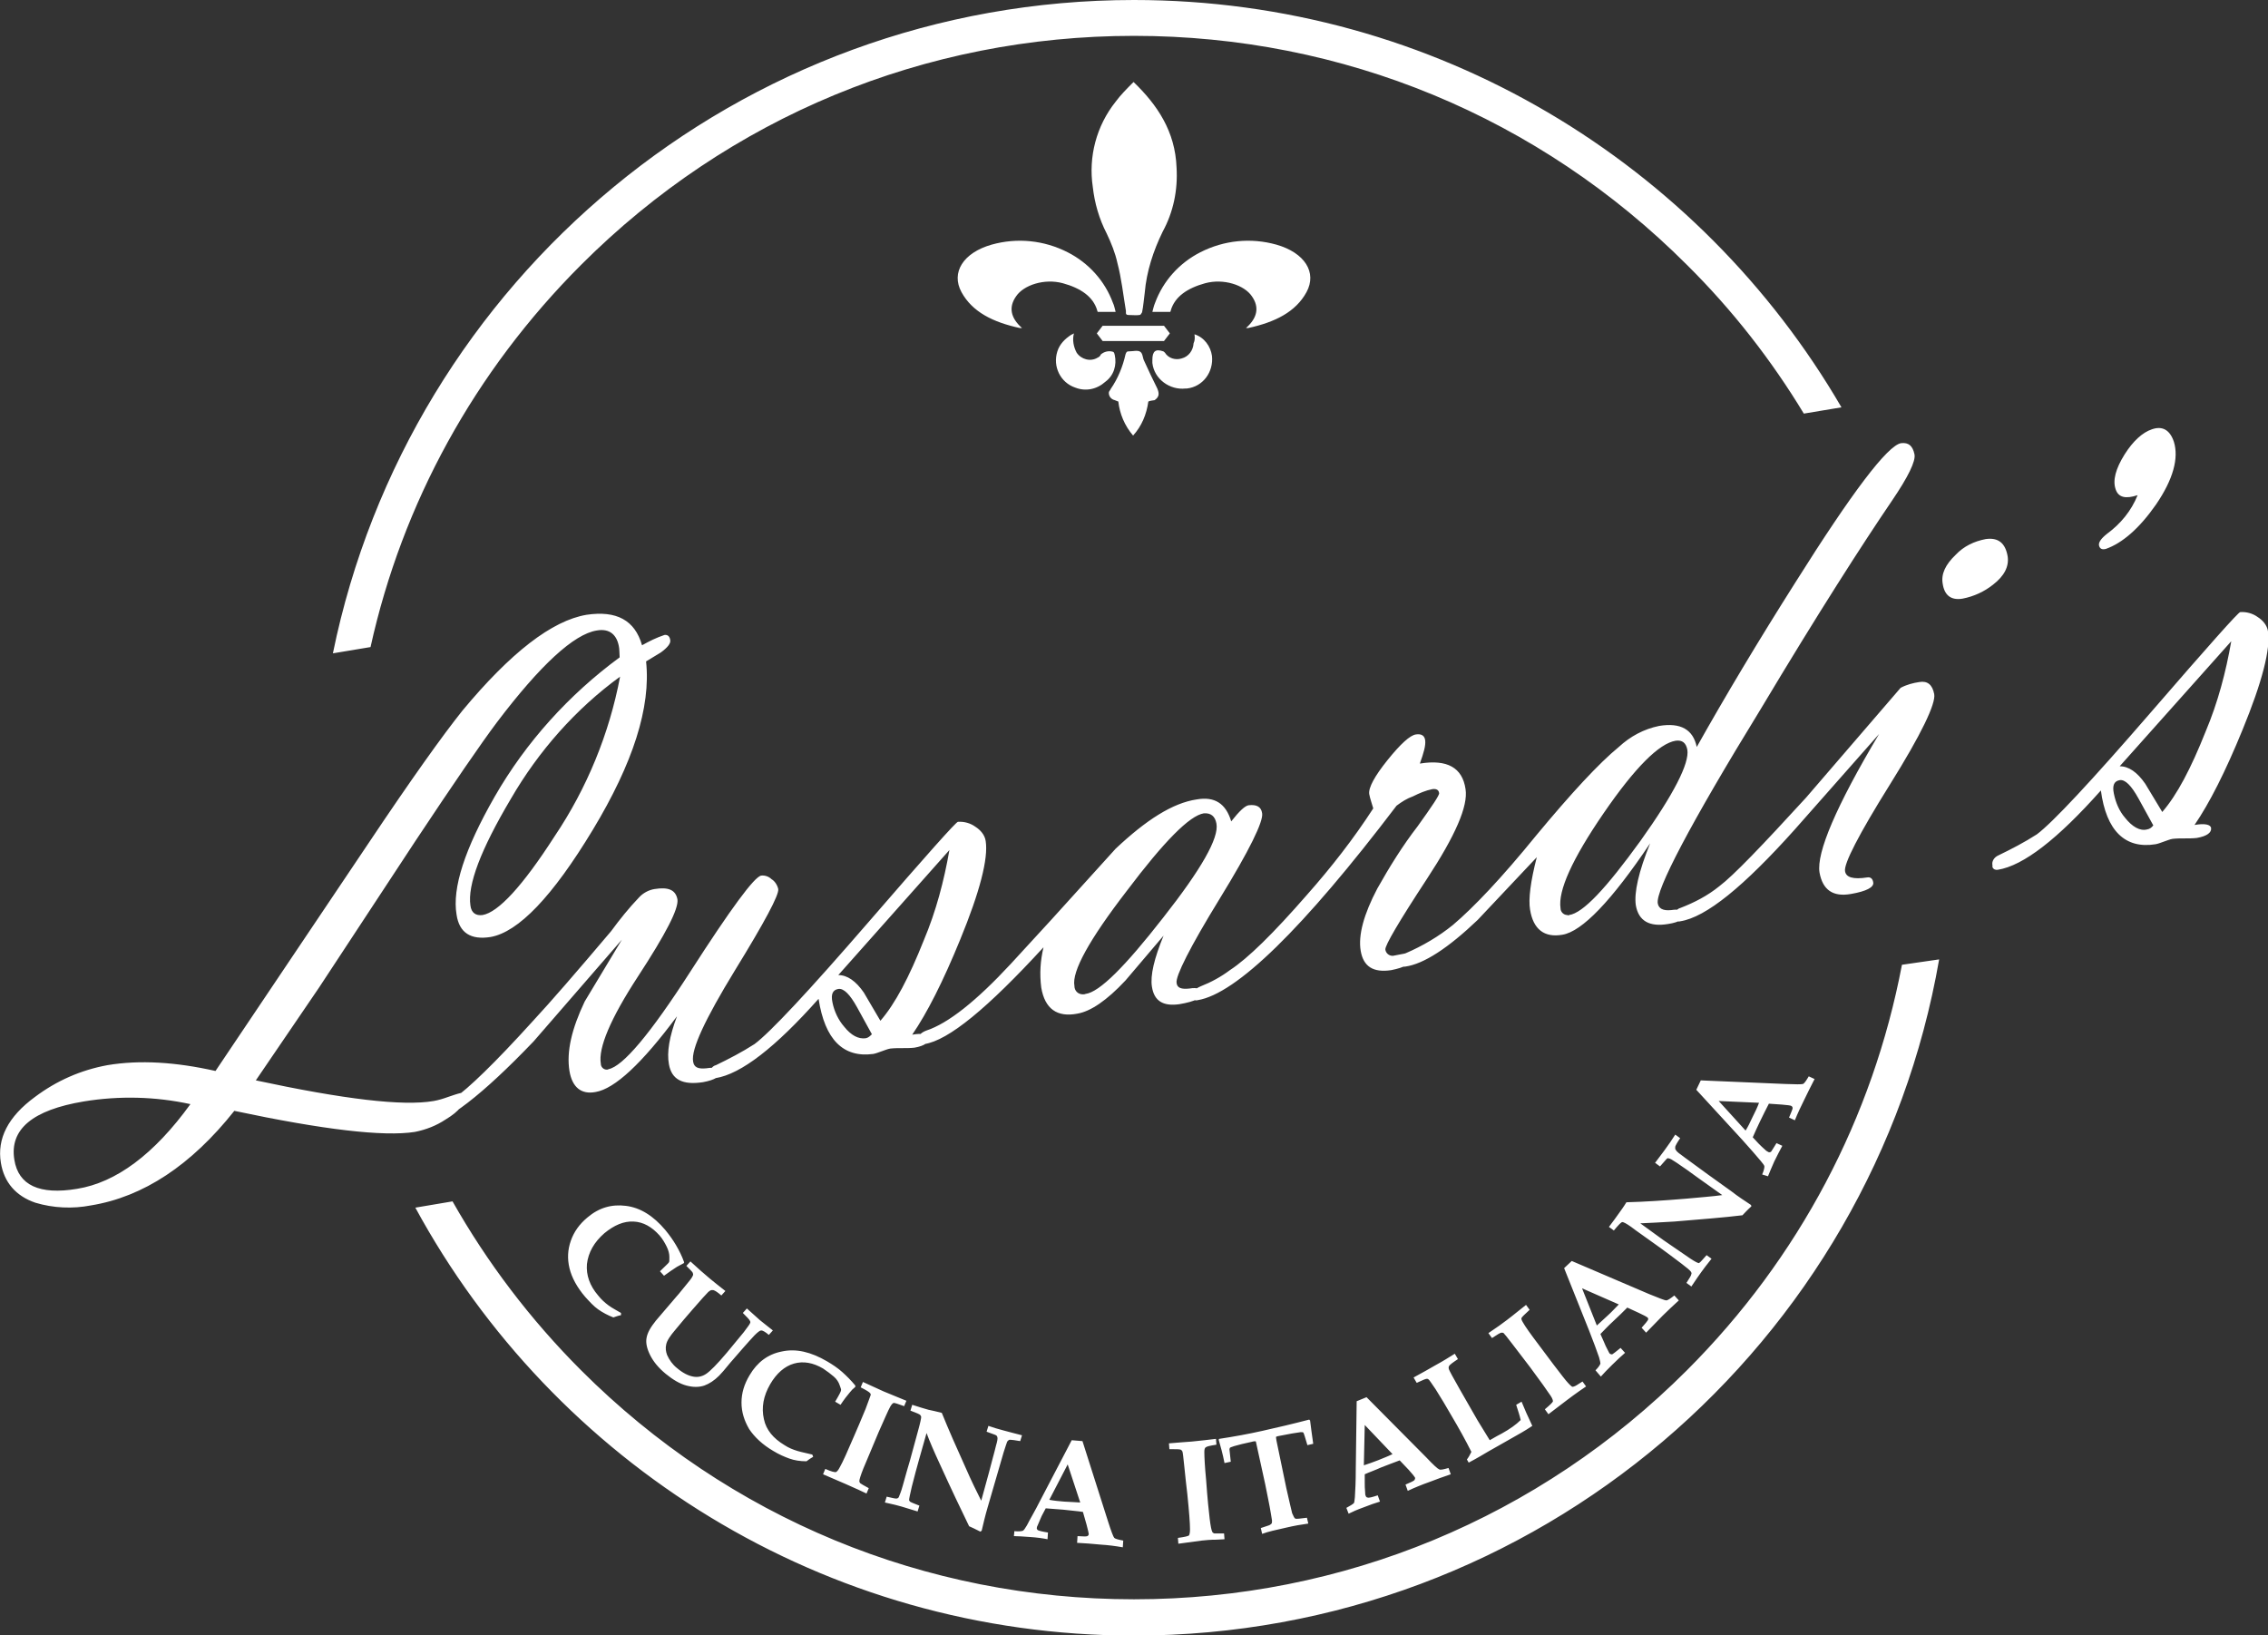 <svg xmlns="http://www.w3.org/2000/svg" xmlns:xlink="http://www.w3.org/1999/xlink" id="Layer_1" x="0px" y="0px" viewBox="0 0 506.2 364.9" style="enable-background:new 0 0 506.2 364.9;" xml:space="preserve"><rect x="0" y="0" width="506.2" height="364.9" fill="#333333" stroke="none"/><style type="text/css">	.st0{fill:#FFFFFF;}</style><path class="st0" d="M74.3,145.8C91.3,62.6,164.9,0,253.1,0C320.5,0,379.4,36.6,411,90.9l-8.4,1.4c-7.2-11.9-15.9-23.1-26.1-33.2 C343.5,26.1,299.7,8,253.1,8s-90.4,18.1-123.4,51.1c-23.8,23.8-39.9,53.2-47,85.3L74.3,145.8z M424.5,215.3 c-6.5,34.1-22.9,65.4-48,90.5c-32.9,32.9-76.8,51.1-123.4,51.1s-90.4-18.1-123.4-51.1c-11.4-11.4-21-24.1-28.7-37.7l-8.3,1.4 c30.9,56.9,91.2,95.5,160.4,95.5c90,0,164.8-65.2,179.7-150.9L424.5,215.3z M135.8,291.3c-0.8-0.6-1.6-1.3-2.3-2.2 c-1.9-2.2-2.7-4.6-2.5-7c0.3-2.6,1.6-4.9,3.9-6.9c2.2-1.8,4.3-2.7,6.5-2.6c2.2,0.1,4.1,1.2,5.8,3.1c0.7,0.8,1.2,1.7,1.6,2.5 c0.4,0.8,0.6,1.6,0.6,2.3c0,0.7,0,1.1-0.1,1.2c-0.1,0.2-0.8,0.8-2,2l0.9,1c1.1-0.8,2.1-1.5,2.9-2c0.5-0.3,1-0.5,1.5-0.8l0.1-0.2 c-0.5-1.4-1.1-2.6-1.8-3.8c-0.7-1.2-1.5-2.3-2.4-3.4c-2.7-3.2-5.6-5-8.8-5.4s-6,0.4-8.6,2.6c-1.8,1.5-3,3.2-3.7,5.2 c-0.7,2-0.8,4-0.3,6.1c0.5,2.1,1.7,4.3,3.5,6.4c1,1.1,1.9,2.1,2.9,2.8c1,0.7,2.1,1.3,3.4,1.8c0.6-0.2,1.1-0.4,1.7-0.5l0-0.5 C137.6,292.4,136.6,291.9,135.8,291.3z M154.6,284c0.1,0.2,0.1,0.4,0.1,0.5c-0.1,0.3-0.3,0.7-0.8,1.3c-1.5,1.8-2.4,3-2.8,3.4 l-4.7,5.5c-1.2,1.5-1.9,2.7-2.1,3.9c-0.2,1.1,0.1,2.4,0.8,3.8c0.7,1.4,1.8,2.8,3.5,4.2c1.6,1.3,3.1,2.2,4.6,2.6c1.5,0.4,2.8,0.4,4,0 c1.1-0.4,2.2-1.1,3.3-2.2c0.4-0.4,1.3-1.4,2.5-2.9c2-2.3,3.8-4.4,5.4-6.1c0.7-0.7,1.2-1.1,1.5-1.1s0.9,0.3,1.7,1l0.9-1 c-1.2-0.9-2.1-1.7-2.9-2.3c-0.9-0.8-1.8-1.6-2.9-2.6l-0.9,1c0.9,0.9,1.5,1.5,1.6,1.8c0.1,0.2,0.1,0.3,0,0.5c-0.1,0.3-0.6,0.9-1.4,2 l-3.8,4.6c-2.2,2.6-3.7,4.1-4.6,4.7c-0.9,0.6-1.9,0.8-2.9,0.6c-1.1-0.2-2.3-0.8-3.6-1.9c-1-0.8-1.7-1.8-2.2-2.9 c-0.3-0.8-0.4-1.6-0.2-2.4c0.2-0.9,0.9-1.9,2-3.2c1.3-1.6,2.6-3.1,3.9-4.6c1.9-2.2,3-3.4,3.5-3.9c0.3-0.2,0.5-0.4,0.7-0.4 c0.1,0,0.3,0,0.4,0c0.4,0.1,1,0.5,1.8,1.2l0.9-1c-1.5-1.2-2.7-2.1-3.5-2.8c-1.3-1.1-2.7-2.3-4.3-3.8l-0.9,1 C154,283.3,154.5,283.8,154.6,284z M178,323.8c-1-0.3-2-0.7-2.9-1.3c-2.5-1.5-4.1-3.4-4.6-5.8c-0.6-2.6-0.1-5.2,1.4-7.8 c1.4-2.4,3.2-4,5.3-4.6c2.1-0.6,4.3-0.2,6.5,1.1c0.9,0.6,1.7,1.2,2.4,1.8s1.1,1.3,1.3,1.9c0.2,0.6,0.4,1,0.3,1.2 c0,0.2-0.4,1-1.3,2.5l1.2,0.7c0.8-1.2,1.5-2.1,2.1-2.8c0.3-0.4,0.7-0.8,1.2-1.2l0-0.3c-0.9-1.1-1.9-2.1-2.9-3 c-1-0.9-2.2-1.7-3.4-2.4c-3.6-2.1-6.9-2.9-10.1-2.2c-3.1,0.6-5.5,2.4-7.2,5.3c-1.2,2-1.8,4-1.8,6.1s0.6,4,1.7,5.9 c1.2,1.8,3,3.5,5.4,4.9c1.3,0.8,2.5,1.3,3.6,1.7s2.4,0.6,3.8,0.6c0.5-0.4,1-0.7,1.5-1l-0.2-0.5C180.1,324.3,179,324.1,178,323.8z  M188.8,331.2c0.9,0.4,1.8,0.8,2.9,1.3l1.7,0.8l0.5-1.2c-1.1-0.6-1.8-1-1.9-1.1s-0.2-0.3-0.2-0.5c0-0.3,0.3-1.3,0.9-2.8 s1.8-4.2,3.4-8.1c1.3-2.9,2.1-4.8,2.6-5.7c0.3-0.5,0.5-0.7,0.7-0.8c0.2-0.1,1,0.2,2.4,0.7l0.5-1.2c-1.5-0.6-3.2-1.3-5.1-2.1 c-1.1-0.5-2.6-1.2-4.6-2.1l-0.5,1.2c1.2,0.6,2,1.1,2.1,1.3c0.1,0.1,0.2,0.3,0.1,0.5s-0.4,1.2-1.1,3c-1.1,2.6-1.9,4.6-2.5,5.9 c-1.5,3.5-2.6,6-3.3,7.2c-0.3,0.6-0.6,0.9-0.8,1c-0.2,0.1-1.1-0.1-2.4-0.7l-0.5,1.2L188.8,331.2z M201.2,336.2 c0.7,0.2,1.9,0.6,3.6,1.1l0.4-1.3c-1.3-0.5-2-0.8-2.1-0.9c-0.1-0.1-0.1-0.2-0.2-0.3c0-0.3,0.2-1.3,0.6-3c0.6-2.3,1.1-4.3,1.6-6 l1.7-6c0.7,1.9,1.7,4.2,3,7c2.5,5.5,4.7,10.1,6.5,13.8c0.5,0.2,1.3,0.6,2.5,1.2l0.3-0.2c0.4-1.7,0.8-3.4,1.3-5.1l1.8-6.2l1.8-6.2 c0.4-1.3,0.7-2.1,0.8-2.4c0.1-0.1,0.2-0.2,0.3-0.3s0.2-0.1,0.4-0.1c0.3,0,1,0.1,2.2,0.3l0.4-1.3c-1.3-0.3-2.6-0.7-4.2-1.1 c-1.1-0.3-2.2-0.6-3.3-1l-0.4,1.3c1.3,0.5,2,0.7,2.1,0.8c0.2,0.1,0.2,0.2,0.3,0.4c0.1,0.3,0,0.9-0.3,1.9c-0.4,1.7-1,3.7-1.6,6.1 l-1.7,6.2c-1-2-2.2-4.4-3.5-7.4c-2-4.4-3.8-8.5-5.3-12.2c-1.1-0.3-2.1-0.5-3-0.7c-0.8-0.2-2-0.6-3.6-1.1l-0.4,1.3 c1.3,0.5,2.1,0.8,2.2,1c0.1,0.1,0.2,0.3,0.2,0.4c0,0.3-0.2,1.3-0.7,3.1l-1.8,6.6c-0.4,1.3-0.9,3.1-1.6,5.6c-0.4,1.5-0.8,2.3-0.9,2.6 c-0.1,0.2-0.3,0.3-0.4,0.3c-0.2,0.1-1-0.1-2.3-0.4l-0.4,1.3C199.3,335.7,200.6,336,201.2,336.2z M226.3,342.8c0.9,0,2.1,0.1,3.6,0.2 c1.6,0.1,2.9,0.3,3.9,0.5l0.1-1.5c-1.3-0.2-2-0.4-2.2-0.5s-0.3-0.3-0.3-0.5c0-0.2,0.1-0.4,0.2-0.6c0.4-0.9,0.7-1.7,0.9-2.1l0.9-1.7 c1.2,0.1,2.5,0.2,3.9,0.3c1.6,0.2,3.1,0.3,4.4,0.5l0.8,2.8c0.3,1.2,0.5,1.9,0.5,2.1c0,0.2-0.1,0.4-0.3,0.5c-0.2,0.1-0.9,0.1-2.2,0 l-0.1,1.5c1.7,0.1,3.4,0.2,5.3,0.4c1.6,0.1,3.2,0.3,4.9,0.6l0.1-1.5c-1.1-0.2-1.8-0.4-2-0.6c-0.2-0.2-0.7-1.5-1.4-3.7l-5.7-17.9 l-2.4-0.2l-7,13.4c-1.2,2.4-2.3,4.2-3,5.6c-0.4,0.7-0.7,1.1-0.9,1.2c-0.2,0.1-0.9,0.2-1.9,0.1L226.3,342.8z M241.1,335.3 c-1.1-0.1-2.3-0.1-3.6-0.2c-1.2-0.1-2.3-0.2-3.3-0.4l4.1-7.9L241.1,335.3z M268.2,343.8c0.9-0.1,2-0.2,3.2-0.2l1.9-0.1l-0.1-1.3 c-1.3,0-2,0-2.2,0c-0.2-0.1-0.4-0.2-0.4-0.3c-0.2-0.3-0.4-1.3-0.6-2.9c-0.2-1.6-0.5-4.5-0.8-8.7c-0.3-3.1-0.4-5.2-0.4-6.3 c0-0.5,0.1-0.9,0.3-1c0.2-0.2,1-0.4,2.4-0.6l-0.1-1.3c-1.6,0.2-3.4,0.4-5.4,0.6c-1.2,0.1-2.9,0.2-5.1,0.4l0.1,1.3 c1.4,0,2.2,0,2.5,0.1c0.2,0.1,0.3,0.2,0.4,0.4c0.1,0.2,0.2,1.2,0.4,3.1c0.3,2.8,0.5,4.9,0.7,6.4c0.4,3.9,0.6,6.5,0.6,7.9 c0,0.7-0.1,1.1-0.2,1.3s-1,0.4-2.5,0.6l0.1,1.3L268.2,343.8z M287.1,340.9c1.7-0.4,3.4-0.7,4.9-0.9l-0.3-1.3 c-1.5,0.2-2.4,0.3-2.6,0.2c-0.2-0.1-0.4-0.5-0.7-1.2c-0.2-0.7-0.6-2.6-1.3-5.6l-2.2-10.6c-0.1-0.5-0.1-0.8-0.1-0.8 c0-0.1,0.1-0.1,0.4-0.2c2.5-0.5,4.2-0.8,5.1-0.9c0.3,0,0.5,0,0.6,0.1c0.1,0.1,0.4,1.1,0.9,2.8l1.3-0.3c-0.3-2-0.5-3.7-0.7-5.2 l-0.2-0.2c-3.8,1-7.3,1.8-10.4,2.5c-3.1,0.7-6.4,1.3-9.7,1.8l-0.1,0.2c0.4,1.4,0.9,3.1,1.3,5.2l1.4-0.3c-0.2-1.7-0.3-2.7-0.3-2.8 c0-0.1,0.1-0.2,0.1-0.3c0.1-0.1,0.4-0.2,1-0.4c1-0.3,2.3-0.6,3.7-0.9c0.7-0.2,1.1-0.2,1.1-0.1s0.5,2.2,1.4,6.4 c0.5,2.1,0.9,4.2,1.3,6.2c0.6,2.9,0.8,4.5,0.9,5c0,0.3,0,0.6-0.1,0.7s-0.3,0.3-0.6,0.4c-0.6,0.2-1.2,0.4-1.8,0.6l0.3,1.3 C283,341.8,284.9,341.4,287.1,340.9z M301,337.8c0.8-0.4,1.9-0.9,3.3-1.4c1.5-0.6,2.7-1,3.7-1.3l-0.5-1.4c-1.2,0.4-2,0.6-2.2,0.5 c-0.2,0-0.4-0.1-0.5-0.4c-0.1-0.2-0.1-0.4-0.1-0.6c-0.1-1-0.1-1.8-0.1-2.3l0-1.9c1.1-0.5,2.3-0.9,3.6-1.5c1.5-0.6,2.9-1.1,4.2-1.6 l2,2.1c0.8,0.9,1.3,1.5,1.4,1.7c0.1,0.2,0,0.4-0.1,0.6c-0.2,0.2-0.8,0.5-2,1l0.5,1.4c1.5-0.7,3.2-1.4,4.9-2c1.5-0.6,3-1.1,4.7-1.7 l-0.5-1.4c-1.1,0.3-1.8,0.5-2.1,0.3c-0.3-0.1-1.3-1-2.9-2.7L305,311.8l-2.2,0.9l-0.2,15.1c0,2.7-0.1,4.8-0.2,6.3 c-0.1,0.8-0.1,1.3-0.3,1.4c-0.2,0.2-0.7,0.5-1.6,1L301,337.8z M310.8,324.5c-1,0.5-2.1,0.9-3.3,1.4c-1.1,0.4-2.1,0.8-3.1,1.1l0.2-9 L310.8,324.5z M332.2,323.9l2.3-1.3l5.1-2.9c0.7-0.4,1.5-0.9,2.4-1.5c-1-2.1-1.8-3.9-2.4-5.4l-1.2,0.7c0.4,1.3,0.8,2.4,1,3.4 c-1,1-2.4,2-4.2,3c-0.6,0.3-1.5,0.8-2.7,1.5c-1-1.6-1.9-3.1-2.7-4.4l-3.9-6.8c-1.6-2.8-2.4-4.3-2.5-4.6c-0.1-0.3-0.1-0.5,0-0.7 c0.1-0.3,0.8-0.8,2-1.6l-0.7-1.2c-1.3,0.8-2.7,1.7-4.2,2.5c-1.5,0.9-3.2,1.8-5,2.8l0.7,1.2c1.3-0.6,2-0.9,2.2-0.9 c0.2,0,0.3,0,0.4,0.1c0.2,0.1,0.7,0.9,1.6,2.2c1.2,1.9,2.4,3.9,3.6,6c1.6,2.7,3.1,5.4,4.4,8c-0.3,0.6-0.6,1.2-1,1.7l0.4,0.7 C329.7,325.4,331.2,324.5,332.2,323.9z M349.8,312.4c0.8-0.6,1.6-1.2,2.6-1.9l1.6-1.1l-0.8-1.1c-1.1,0.7-1.7,1.1-1.9,1.1 c-0.2,0.1-0.4,0.1-0.5,0c-0.3-0.2-1-0.9-2-2.2c-1-1.3-2.8-3.6-5.3-7c-1.9-2.5-3.1-4.2-3.6-5.1c-0.3-0.5-0.4-0.8-0.3-1 c0.1-0.2,0.7-0.8,1.8-1.8l-0.8-1.1c-1.3,1-2.7,2.2-4.3,3.4c-0.9,0.7-2.3,1.7-4.1,2.9l0.8,1.1c1.2-0.8,1.9-1.2,2.1-1.2 c0.2,0,0.4,0,0.5,0.1s0.8,0.9,2,2.5c1.7,2.2,3,3.9,3.9,5.1c2.3,3.1,3.8,5.2,4.6,6.4c0.4,0.6,0.5,1,0.5,1.2s-0.6,0.8-1.8,1.8l0.8,1.1 L349.8,312.4z M357.3,307.2c0.6-0.7,1.4-1.5,2.5-2.6c1.1-1.1,2.1-2,2.9-2.7l-1-1.1c-1,0.8-1.6,1.3-1.8,1.4c-0.2,0.1-0.4,0-0.6-0.1 c-0.1-0.1-0.2-0.3-0.3-0.5c-0.5-0.9-0.8-1.6-1-2.1l-0.8-1.8c0.8-0.8,1.7-1.8,2.8-2.8c1.2-1.1,2.3-2.2,3.2-3.1l2.6,1.2 c1.1,0.5,1.8,0.9,1.9,1c0.2,0.2,0.2,0.3,0.1,0.6c-0.1,0.2-0.6,0.8-1.4,1.7l1,1.1c1.2-1.2,2.4-2.5,3.7-3.8c1.1-1.1,2.3-2.2,3.6-3.4 l-1-1.1c-0.9,0.7-1.5,1.1-1.8,1.1s-1.6-0.5-3.8-1.4l-17.3-7.4l-1.7,1.6l5.6,14c1,2.5,1.7,4.5,2.2,5.9c0.2,0.7,0.3,1.2,0.3,1.4 c-0.1,0.3-0.4,0.8-1.1,1.5L357.3,307.2z M361.3,291.1c-0.8,0.8-1.6,1.7-2.5,2.5c-0.9,0.8-1.7,1.6-2.4,2.2l-3.3-8.3L361.3,291.1z  M379.7,283.9c0.4-0.6,1.2-1.6,2.3-3l-1.1-0.8c-0.9,1-1.4,1.6-1.6,1.7c-0.1,0.1-0.2,0.1-0.4,0c-0.3-0.1-1.2-0.6-2.6-1.6 c-2-1.4-3.7-2.5-5.1-3.5l-5.1-3.7c2-0.1,4.5-0.2,7.6-0.4c6-0.5,11.1-0.9,15.2-1.4c0.4-0.4,1-1.1,2-2l-0.1-0.3c-1.5-1-2.9-1.9-4.3-3 l-5.3-3.8l-5.2-3.8c-1.1-0.8-1.8-1.3-1.9-1.6c-0.1-0.1-0.2-0.2-0.2-0.4s0-0.3,0-0.4c0.1-0.3,0.4-0.9,1.1-1.9l-1.1-0.8 c-0.7,1.1-1.5,2.3-2.4,3.5c-0.7,0.9-1.4,1.9-2.1,2.8l1.1,0.8c0.9-1,1.4-1.6,1.5-1.7c0.1-0.1,0.3-0.2,0.4-0.1c0.3,0,0.8,0.3,1.7,0.9 c1.5,1,3.2,2.2,5.1,3.6l5.2,3.7c-2.2,0.3-4.9,0.5-8.1,0.8c-4.8,0.4-9.3,0.7-13.3,0.8c-0.6,1-1.2,1.8-1.7,2.5c-0.5,0.7-1.2,1.7-2.2,3 l1.1,0.8c0.9-1.1,1.5-1.7,1.7-1.8c0.1-0.1,0.3-0.1,0.5,0c0.3,0.1,1.2,0.6,2.6,1.7l5.6,4c1.1,0.8,2.6,1.9,4.7,3.5 c1.2,0.9,1.9,1.5,2.1,1.8c0.1,0.2,0.2,0.3,0.1,0.5c0,0.3-0.4,0.9-1.1,2l1.1,0.8C378.6,285.5,379.3,284.4,379.7,283.9z M394.6,262.5 c0.3-0.8,0.8-1.9,1.4-3.3c0.7-1.4,1.3-2.6,1.8-3.5l-1.3-0.6c-0.7,1.1-1.1,1.8-1.2,1.9s-0.4,0.2-0.6,0.1c-0.2-0.1-0.3-0.2-0.5-0.3 c-0.8-0.7-1.3-1.2-1.7-1.6l-1.3-1.4c0.5-1.1,1-2.3,1.6-3.5c0.7-1.5,1.4-2.8,2-4l2.9,0.2c1.2,0.1,2,0.2,2.1,0.3 c0.2,0.1,0.3,0.3,0.3,0.5s-0.3,0.9-0.8,2.1l1.3,0.6c0.6-1.5,1.4-3.2,2.2-4.8c0.7-1.4,1.4-2.9,2.2-4.4l-1.3-0.6c-0.6,1-1,1.6-1.3,1.7 c-0.3,0.1-1.6,0.1-4,0l-18.8-0.8l-1,2.1l10.2,11.1c1.8,2,3.2,3.6,4.2,4.8c0.5,0.6,0.8,1,0.8,1.2c0,0.3-0.1,0.9-0.5,1.8L394.6,262.5z  M392.6,246.1c-0.4,1.1-0.9,2.1-1.5,3.3c-0.5,1.1-1,2.1-1.5,2.9l-6-6.6L392.6,246.1z M71.2,220.4l21.5-32.7 c8.5-12.8,14.6-21.7,18.2-26.5c9.7-12.8,17.2-19.7,22.3-20.5c2.8-0.5,4.6,0.9,5,4c0,0.4,0.1,1.1,0.1,2 c-11.3,8.3-20.9,18.9-27.9,31.1c-6.7,11.7-9.5,20.4-8.5,26.3c0.6,4.1,3.2,5.7,7.6,5c6.2-1.1,13.8-9,22.8-23.9 c9-14.9,13-27.4,11.9-37.6l3.3-2c1.5-1.1,2.2-2,2.1-2.7c-0.1-0.9-0.6-1.3-1.3-1.2c-1.8,0.6-3.4,1.4-5,2.3c-1.6-5.6-5.7-7.8-12.4-6.8 c-7.7,1.3-16.9,8.4-27.7,21.4c-4.4,5.5-11.4,15.3-20.9,29.5l-34.2,50.9c-8.9-2-16.9-2.5-24.1-1.3c-6,1.1-11.4,3.5-16.2,7.1 c-6,4.4-8.5,9.3-7.6,14.7c0.7,4.3,3.3,7.4,7.7,8.9c4,1.2,8.3,1.4,12.4,0.6c11.7-1.9,22.4-9,32-21.1c19.8,4.2,33.3,5.8,40.3,4.7 c2.5-0.5,4.8-1.4,6.9-2.8c3-1.8,4.4-3.6,4.2-5.3c0-0.1,0-0.1,0-0.2c-0.1-0.2-0.5-0.5-0.8-0.4c-0.9,0.2-2,0.6-2.9,0.9 c-1.1,0.4-2.1,0.7-3.2,0.9c-6.9,1.2-20.1-0.4-39.7-4.6L71.2,220.4z M17.2,265.3c-8.4,1.4-13.1-0.8-14-6.5c-1.1-6.8,4.1-11.1,15.5-13 c7.9-1.3,16-1.1,23.8,0.6C34.4,257.6,25.9,263.9,17.2,265.3z M123.8,186.6c-7.2,11.2-12.6,17-16.1,17.6c-1.5,0.2-2.5-0.5-2.7-2.1 c-0.7-4.6,2.3-12.5,9-23.8c6.2-10.7,14.5-20.1,24.4-27.3C136,163.7,131,175.9,123.8,186.6z M149.3,237.5c0.6,3.4,3,4.7,7.6,4 c2.7-0.5,3.9-1.3,3.7-2.2c-0.1-0.9-1.1-1.2-2.9-0.9c-1.9,0.2-2.8-0.2-3-1.5c-0.5-2.7,2.7-9.5,9.3-20.3c6.7-10.9,9.9-16.9,9.7-18.2 c-0.2-0.9-0.8-1.8-1.5-2.2c-0.6-0.6-1.5-0.9-2.3-0.8c-1.5,0.2-6.8,7.4-15.8,21.4c-9,14-15.1,21.2-18.3,21.8 c-0.1,0.1-0.2,0.1-0.4,0.1c-0.7,0-1.3-0.6-1.3-1.3c-0.6-3.5,2.1-10,8.3-19.5c6.2-9.5,9.1-15.1,8.8-17.2c-0.4-2.1-2-2.8-5.1-2.3 c-1.3,0.2-2.6,0.9-3.5,1.9c-2.2,2.3-4.3,4.9-6.2,7.5c-7.7,9.1-13.5,15.8-17.5,20.1c-8.6,9.5-14.5,15.1-17.3,17 c-2,1.4-4.2,2.6-6.5,3.5c-1.5,0.6-2.1,1.3-2,2.2c0.1,0.7,0.5,1.1,1.2,0.9c5.3-0.9,13.4-7.2,24.8-19.1l19.7-22.7l-8.3,13.8 c-2.9,6.1-4.1,11.2-3.4,15.5c0.6,3.6,2.6,5.3,5.8,4.7c4.3-0.7,10.4-6.4,18.2-16.9C149.4,231.3,148.8,234.8,149.3,237.5z  M194.9,235.2c0.6-0.1,1.3-0.4,1.9-0.6c0.6-0.2,1.3-0.5,1.9-0.6c0.9-0.1,1.8-0.1,2.7-0.1s1.8,0,2.7-0.1c2.3-0.4,3.3-1.2,3.2-2.2 c-0.1-0.8-1.4-1.1-3.7-0.7c3.3-4.8,6.9-11.9,10.7-21.2c4.4-10.7,6.3-18.1,5.7-22c-0.2-1.4-1.2-2.5-2.3-3.2c-1.1-0.8-2.5-1.2-3.9-1.1 c-0.4,0-7,7.4-19.8,22.2c-13.5,15.6-22.1,24.8-25.6,27.4c-2.8,1.8-5.7,3.3-8.6,4.7c-0.9,0.2-1.5,1.2-1.3,2.1c0,0,0,0.1,0,0.2 c0.2,0.5,0.7,0.7,1.2,0.6c5.7-0.9,13.4-6.9,23-17.7C184.1,232,188.2,236.1,194.9,235.2z M193.2,231.7c-1.6,0.2-3.2-0.6-4.8-2.6 c-1.3-1.5-2.2-3.4-2.6-5.4c-0.4-1.9,0.1-2.8,1.3-3c1.2-0.2,2.6,1.2,4.2,4.1l3.3,6C194.2,231.2,193.8,231.6,193.2,231.7z  M192.8,221.5c-1.8-2.6-3.7-3.9-5.7-3.9l24.8-27.9c-1.2,6.9-3,13.7-5.7,20.1c-3.3,8.3-6.4,14.2-9.7,18L192.8,221.5z M232.4,220.4 c0.8,4.7,3.5,6.7,8.1,5.8c2.9-0.5,6.5-2.9,10.7-7.4l8.5-10c-2.1,5.1-3,8.9-2.6,11.4c0.5,3.2,2.5,4.4,6.1,3.9 c3.6-0.6,5.3-1.5,5.1-2.6c-0.1-0.8-1.1-1.2-2.8-0.9c-1.8,0.2-2.8-0.1-2.9-1.3c-0.2-1.5,2.9-7.8,9.6-18.7c6.7-10.9,9.8-17.3,9.5-19.1 c-0.2-1.5-1.3-2-3-1.8c-0.8,0.1-2.1,1.3-3.9,3.6c-1.2-4-3.7-5.6-7.7-4.9c-5.4,0.8-11.3,4.6-18.1,11l-14.4,15.9l-9,9.8 c-7.7,8.3-14,13.3-18.9,14.9c-1.3,0.5-1.8,1.2-1.6,2.1c0.1,0.7,0.5,1.1,1.2,0.9c5.4-0.8,14.2-8.1,26.6-21.6 C232.2,214.4,232,217.3,232.4,220.4z M271.5,183.8c0.6,3.2-3.4,10.2-11.9,21c-8.5,10.9-14.2,16.6-17.3,17c-0.2,0.1-0.4,0.1-0.6,0.1 c-1.1,0-1.9-0.8-1.9-1.9c-0.6-3.2,3.3-10.3,11.7-21.2c8.3-11,14-16.8,17.2-17.3C270.2,181.4,271.2,182.1,271.5,183.8z M291.7,199.7 c-7.5,8.6-13.2,14.2-17.2,16.8c-2,1.5-4.2,2.7-6.5,3.6c-1.4,0.6-2,1.3-1.9,2.2c0.1,0.7,0.5,1.1,1.2,0.9c8.6-1.4,23.5-15.9,44.4-43.4 c1.2-0.9,2.3-1.6,3.7-2.1c1.4-0.7,2.8-1.3,4.3-1.6c0.8-0.1,1.4,0.1,1.5,0.9c0.1,0.4-1.5,2.8-4.8,7.4c-3.4,4.4-6.3,9.1-9,13.9 c-3,5.7-4.3,10.4-3.7,13.9c0.6,3.5,2.8,4.9,6.8,4.3c3-0.6,4.4-1.4,4.3-2.5c-0.1-0.9-0.6-1.3-1.3-1.2l-2.6,0.5h-0.1 c-0.8,0-1.5-0.6-1.6-1.4c-0.1-0.9,3-6.2,9.3-15.8c6.3-9.6,9.2-16.2,8.6-20c-0.7-4.8-4.1-6.7-10.2-5.7c0.9-2.5,1.3-4,1.2-5.1 s-0.8-1.6-2.1-1.4c-1.3,0.2-3.4,2.1-6.3,5.7c-2.9,3.6-4.3,6.2-4.1,7.6c0.2,1.1,0.6,2.1,0.9,3.2C302.1,187.2,297.1,193.6,291.7,199.7 z M341.5,203c0.7,4.4,3.2,6.3,7.2,5.6c4.4-0.7,11-7.6,19.6-20.4c-2.6,6.4-3.6,11-3.2,13.8c0.6,3.5,3,4.9,7.2,4.2 c2.6-0.4,3.7-1.2,3.6-2.2c-0.1-0.8-1.1-1.2-2.9-0.9c-1.9,0.2-2.8-0.4-3-1.5c-0.5-2.9,7.1-17.5,23-43.4 c12.8-21.4,22.7-36.8,29.3-46.5c3.6-5.3,5.3-8.8,5-10.3c-0.4-1.9-1.3-2.7-3-2.5c-3,0.5-10.9,10.9-23.6,31.1 c-8.3,13.1-15.6,25.3-22,36.7c-0.8-3.9-3.6-5.5-8.4-4.7c-3.4,0.7-6.4,2.3-9,4.7c-4.4,3.6-10.6,10.3-18.4,19.7 c-7.8,9.6-14,16.1-18.6,20c-3.2,2.6-6.8,4.7-10.5,6.3c-0.9,0.2-1.5,1.2-1.3,2.1c0,0.1,0,0.2,0,0.4c0.2,0.5,0.7,0.6,1.2,0.5 c4.1-0.6,9.5-4.1,16.1-10.4l13.2-14C341.6,196.7,341.1,200.7,341.5,203z M350.2,204.2c-0.1,0.1-0.2,0.1-0.4,0 c-0.8,0-1.5-0.7-1.5-1.5c-0.6-3.9,2.6-11,9.6-21.2c7-10.2,12.4-15.6,16.1-16.2c1.5-0.2,2.3,0.5,2.6,2c0.5,3-3,9.9-10.5,20.4 C358.5,198.2,353.3,203.8,350.2,204.2L350.2,204.2z M421.8,175.1c7-11.2,10.3-18.1,9.9-20.2c-0.4-2.1-1.5-3-3.3-2.7 c-1.4,0.2-2.9,0.6-4.2,1.3L403.1,178c-9.8,10.7-16.2,17.4-19.4,19.8c-2.6,2.1-5.5,3.6-8.6,4.8c-0.9,0.2-1.5,1.2-1.3,2.1 c0.1,0.7,0.6,1.1,1.2,0.9c5.8-0.9,14.2-7.8,25.5-20.4l18.9-21.4c-9.6,16.1-14,26.5-13.3,30.9c0.7,3.9,3,5.5,7,4.8 c3.5-0.6,5.1-1.5,5-2.5c-0.1-0.9-0.6-1.3-1.3-1.2c-3.2,0.5-4.8,0-5-1.4C411.5,192.8,414.8,186.3,421.8,175.1z M444.8,130.5 c2.6-2,3.6-4.1,3.3-6.3c-0.5-3-2.1-4.3-4.9-3.9c-2.6,0.5-4.9,1.6-6.7,3.5c-2.3,2.2-3.3,4.3-2.9,6.5c0.4,2.6,1.9,3.7,4.4,3.3 C440.6,133.1,442.9,132,444.8,130.5z M481.1,188.4c0.6-0.1,1.3-0.4,1.9-0.6c0.6-0.2,1.3-0.5,1.9-0.6c0.9-0.1,1.8-0.1,2.7-0.1 c0.9,0,1.8,0,2.7-0.1c2.3-0.4,3.3-1.2,3.2-2.2c-0.1-0.8-1.4-1.1-3.7-0.7c3.3-4.8,6.9-11.9,10.7-21.2c4.4-10.7,6.3-18.1,5.7-22 c-0.2-1.4-1.2-2.5-2.3-3.2c-1.1-0.8-2.5-1.2-3.9-1.1c-0.4,0-7,7.4-19.8,22.2c-13.5,15.6-22.1,24.8-25.6,27.4 c-2.8,1.8-5.7,3.3-8.6,4.7c-0.9,0.4-1.5,1.3-1.3,2.2c0,0.1,0,0.2,0,0.4c0.2,0.5,0.7,0.7,1.2,0.6c5.7-0.9,13.4-6.9,23-17.7 C470.1,185.4,474.3,189.5,481.1,188.4z M480.6,184.2c-0.4,0.5-0.8,0.8-1.4,0.9c-1.6,0.4-3.3-0.6-4.9-2.6c-1.3-1.5-2.1-3.4-2.5-5.4 c-0.4-1.9,0.1-2.8,1.3-3s2.6,1.2,4.2,4.1L480.6,184.2L480.6,184.2z M478.8,174.9c-1.8-2.6-3.7-3.9-5.7-3.9l24.9-27.9 c-1.2,6.9-3,13.7-5.7,20.1c-3.3,8.3-6.4,14.2-9.7,18L478.8,174.9z M470.3,119.1c-1.4,1.1-2,2-1.8,2.7c0.2,0.7,0.7,0.9,1.5,0.7 c3.7-1.3,7.5-4.6,11.2-9.9c3.9-5.7,5.1-10.4,4-14c-0.9-2.7-2.6-3.6-4.9-2.8c-2.1,0.7-4.2,2.6-6.1,5.6c-2,3.2-2.7,5.8-2,7.8 c0.6,1.8,2.2,2.2,4.9,1.3C475.7,114,473.3,116.9,470.3,119.1z M249,22.7c-4.3,5.4-6.1,12.3-5.1,19c0.4,3.6,1.4,7.1,3.1,10.4 c1,2.1,1.9,4.3,2.4,6.6c0.9,3.4,1.3,7.1,1.9,10.7c0,0.6-0.1,0.9,0.7,0.9s1.6,0.1,2.3,0c0.3,0,0.4-0.3,0.6-0.6c0.3-1.4,0.4-3,0.6-4.4 c0.4-4.7,1.9-9.3,4-13.6c2.4-4.4,3.4-9.3,3.1-14.3c-0.3-8.1-4.3-14-9.6-19.1C251.5,19.8,250.1,21.2,249,22.7z M278.6,73.2 c6-1.3,10.6-3.6,13-8s-0.4-8.8-6.7-10.6c-5.7-1.6-11.7-1-17,1.7c-4.7,2.4-8.3,6.4-10.1,11.3c-0.3,0.7-0.4,1.3-0.6,2h4 c0-0.1,0.1-0.1,0.1-0.3c0.9-3.1,3.7-5,7.7-6.1c4.1-1.1,8.7,0.4,10.4,2.9c1.7,2.4,1.3,4.8-1.3,7.1L278.6,73.2z M227.6,73.2 c-6-1.3-10.6-3.6-13-8c-2.4-4.4,0.4-8.8,6.7-10.6c5.7-1.6,11.7-1,17,1.7c4.7,2.4,8.3,6.4,10.1,11.3c0.3,0.6,0.4,1.3,0.6,2h-4 c0-0.1-0.1-0.1-0.1-0.3c-0.9-3.1-3.7-5-7.7-6.1c-4.1-1.1-8.7,0.4-10.4,2.9c-1.7,2.4-1.3,4.8,1.3,7.1C228,73.2,227.6,73.2,227.6,73.2 z M257.7,89.3c1-0.7,1.1-1.4,0.6-2.6c-1-2-2-4.1-2.9-6.1c-0.4-0.7-0.3-1.7-0.9-2.1c-0.6-0.4-1.6-0.1-2.4-0.1c-0.6,0-0.7,0.1-0.9,0.7 c-0.6,2.7-1.7,5.4-3.3,7.7c-0.1,0.3-0.3,0.4-0.4,0.7c-0.1,0.7,0.3,1.4,1,1.7c0.4,0.1,0.7,0.3,1.1,0.4c0.3,2.7,1.4,5.4,3.3,7.6 c1.9-2.1,3-4.7,3.4-7.6C256.8,89.4,257.1,89.4,257.7,89.3z M239.1,74.7c-1.4,0.9-2.6,2.1-3.1,3.7c-1.1,3.4,0.7,7,4,8.1 c2.3,0.9,4.8,0.4,6.7-1.3c1.9-1.4,2.6-3.7,2.1-6c-0.1-0.3-0.1-0.6-0.4-0.7c-1-0.3-2,0-2.7,0.6c-0.1,0.3-0.4,0.6-0.7,0.7 c-1.6,1-3.7,0.4-4.7-1.1c-0.7-1.3-1-2.9-0.6-4.3C239.4,74.6,239.3,74.6,239.1,74.7z M266.4,76.6c-0.1,1.6-1.1,3-2.7,3.4 c-1.3,0.4-2.9,0-3.7-1.3c-0.1-0.1-0.3-0.3-0.4-0.3c-1.7-0.6-2.4,0-2.4,1.9c0,0.1,0,0.3,0,0.4c0,0.1,0,0.1,0,0.3 c0.4,3.6,3.9,6.1,7.4,5.7c0.1,0,0.1,0,0.3,0c3.6-0.4,6-3.7,5.6-7.3c-0.3-2.1-1.7-4.1-3.9-4.8C266.7,75.3,266.7,76,266.4,76.6z  M259.8,76.1l1.3-1.7l-1.3-1.7h-13.7l-1.3,1.7l1.3,1.7H259.8z"></path></svg>